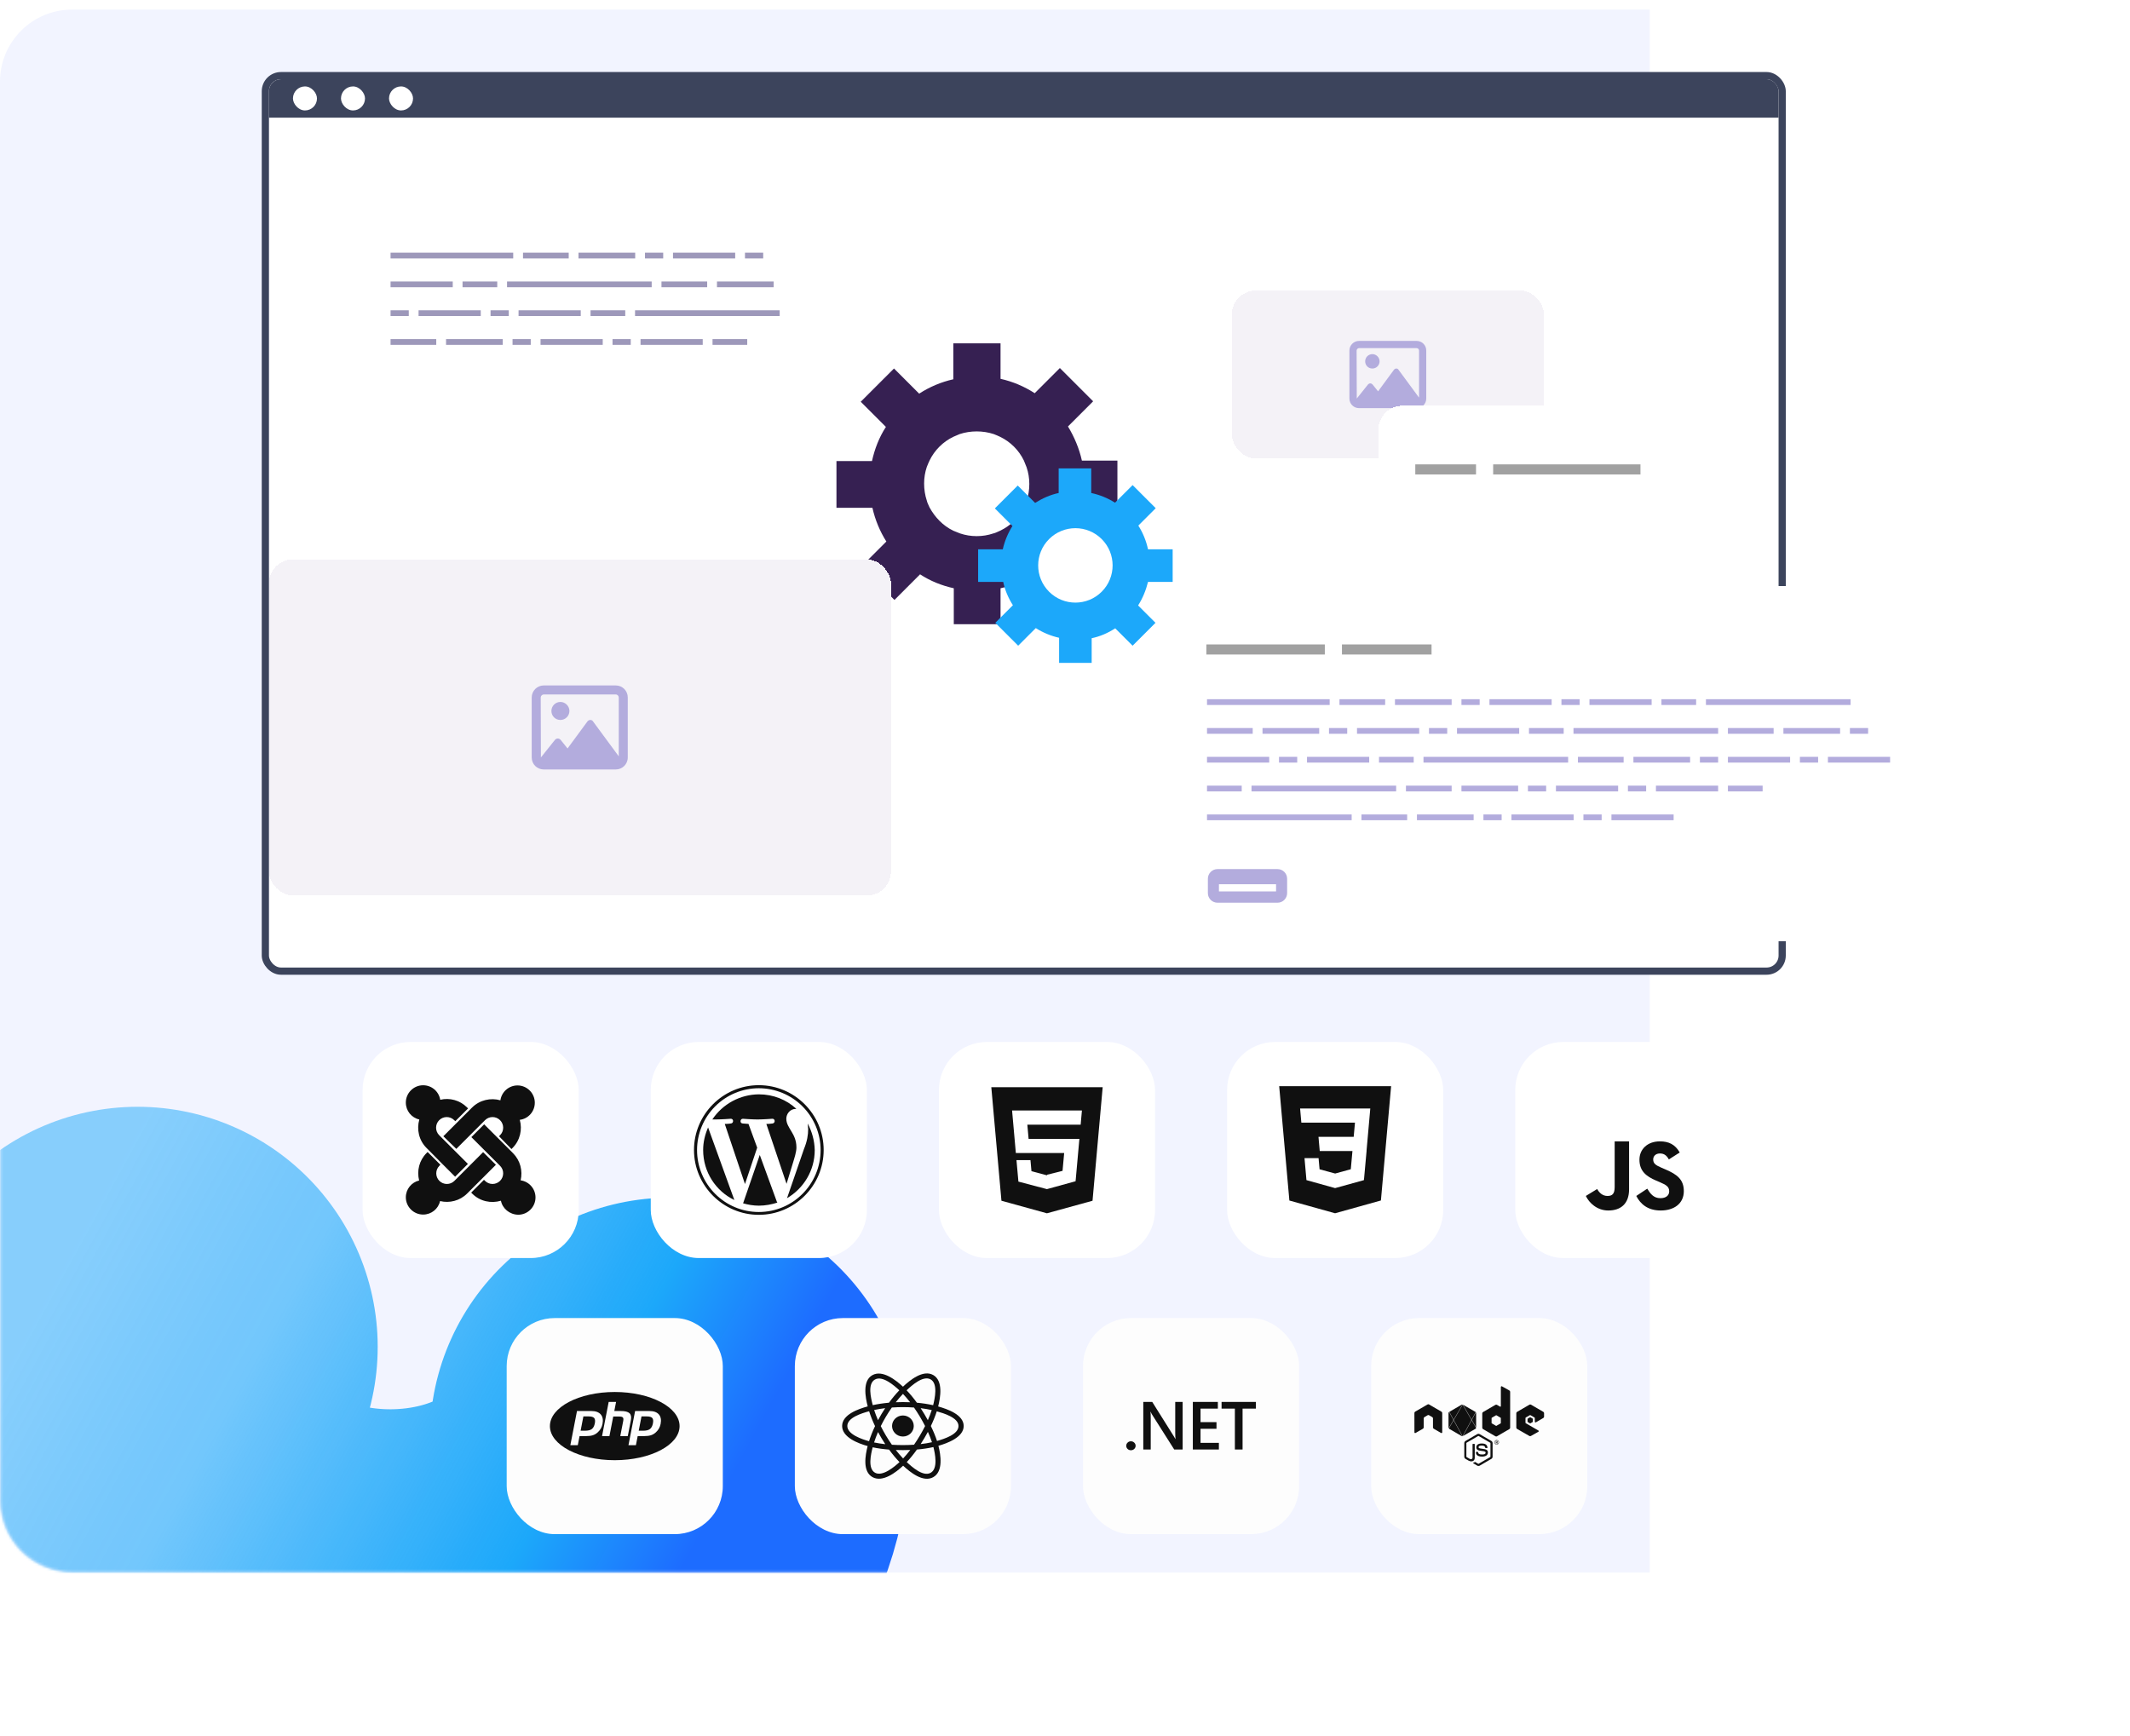 <svg width="887" height="723" viewBox="0 0 887 723" fill="none" xmlns="http://www.w3.org/2000/svg">
<path d="M0 34C0 17.431 13.431 4 30 4H687V655H30C13.431 655 0 641.569 0 625V34Z" fill="#F2F4FF"/>
<mask id="mask0_834_1077" style="mask-type:alpha" maskUnits="userSpaceOnUse" x="0" y="4" width="687" height="651">
<path d="M30 4.5H686.5V654.5H30C13.708 654.5 0.5 641.292 0.5 625V34C0.5 17.708 13.708 4.5 30 4.5Z" fill="#F6F6F9" stroke="url(#paint0_linear_834_1077)"/>
</mask>
<g mask="url(#mask0_834_1077)">
<g filter="url(#filter0_f_834_1077)">
<path d="M279 598.848C279 613.981 273.851 628.859 264.05 642.05C254.248 655.242 240.123 666.301 223.036 674.165C205.948 682.028 186.473 686.431 166.485 686.948C146.497 687.466 126.67 684.081 108.911 677.12C91.153 670.159 76.062 659.856 65.092 647.203C54.121 634.55 47.64 619.973 46.273 604.875C44.905 589.777 48.697 574.667 57.284 561" stroke="url(#paint1_linear_834_1077)" stroke-width="200" stroke-linecap="round" stroke-linejoin="round"/>
</g>
</g>
<g clip-path="url(#clip0_834_1077)">
<rect x="112" y="33" width="628.657" height="370" rx="5" fill="white"/>
<rect width="628.657" height="16" transform="translate(112 33)" fill="#3C445C"/>
<rect x="122" y="36" width="10" height="10" rx="5" fill="white"/>
<rect x="142" y="36" width="10" height="10" rx="5" fill="white"/>
<rect x="162" y="36" width="10" height="10" rx="5" fill="white"/>
<path d="M465.328 211.328V191.859H450.539C449.416 186.805 447.357 181.938 444.736 177.632L455.219 167.149L441.367 153.296L430.883 163.779C426.578 160.971 421.711 158.912 416.656 157.789V143H397V157.976C391.946 159.099 387.079 161.158 382.773 163.966L372.29 153.483L358.437 167.336L368.92 177.819C366.112 182.125 364.24 186.992 363.117 192.046H348.328V211.515H363.304C364.427 216.57 366.487 221.437 369.107 225.555L358.624 236.038L372.477 249.891L383.147 239.221C387.453 242.029 392.133 243.901 397.187 245.024V260H416.656V245.024C421.711 243.901 426.578 241.842 430.696 239.221L441.367 249.891L455.219 236.038L444.736 225.555C447.544 221.25 449.416 216.57 450.539 211.328H465.328ZM427.514 208.52C427.139 209.456 426.765 210.392 426.391 211.328C424.331 215.634 420.775 219.003 416.469 221.062C415.533 221.437 414.597 221.998 413.661 222.186C411.415 222.934 409.168 223.309 406.735 223.309C404.301 223.309 402.055 222.934 399.808 222.186C398.872 221.811 397.936 221.437 397 221.062C392.695 219.003 389.325 215.446 387.079 211.328C386.704 210.392 386.143 209.456 385.955 208.52C385.207 206.274 384.832 203.84 384.832 201.406C384.832 198.973 385.207 196.726 385.955 194.48C386.33 193.544 386.704 192.608 387.079 191.859C389.138 187.554 392.695 183.997 397 181.938C397.936 181.563 398.685 181.189 399.621 180.814C401.867 180.066 404.301 179.691 406.735 179.691C409.168 179.691 411.602 180.066 413.848 180.814C414.784 181.189 415.72 181.563 416.469 181.938C420.775 183.997 424.331 187.554 426.391 191.859C426.765 192.795 427.139 193.731 427.514 194.667C428.263 196.914 428.637 199.16 428.637 201.594C428.637 204.027 428.263 206.461 427.514 208.52Z" fill="#362052"/>
<path d="M471.655 268.949L481.185 259.418L473.946 252.178C475.87 249.154 477.245 245.764 478.07 242.373L488.333 242.373L488.333 228.81L478.07 228.81C477.337 225.328 475.962 221.937 474.037 218.913L481.277 211.673L471.655 202.051L464.324 209.382C461.299 207.458 457.909 206.083 454.426 205.35L454.426 195.086L440.863 195.086L440.863 205.35C437.381 206.083 434.082 207.549 431.058 209.474L423.818 202.234L414.288 211.765L421.619 219.096C419.694 222.12 418.32 225.511 417.587 228.81L407.323 228.81V242.373L417.77 242.373C418.503 245.855 419.878 249.063 421.802 252.087L414.471 259.418L424.001 268.949L431.333 261.617C434.357 263.542 437.748 264.917 441.047 265.65V276.097L454.61 276.097L454.61 265.833C458.092 265.1 461.299 263.725 464.415 261.709L471.655 268.949ZM454.518 249.063C453.876 249.338 453.235 249.612 452.593 249.887C449.478 250.987 446.087 250.895 442.971 249.796C442.33 249.521 441.597 249.338 441.047 248.971C439.58 248.238 438.297 247.321 437.106 246.13C435.915 244.939 434.998 243.656 434.265 242.19C433.99 241.548 433.715 240.907 433.44 240.265C432.341 237.149 432.432 233.759 433.349 230.643C433.624 230.001 433.807 229.268 434.174 228.718C434.907 227.252 435.915 225.877 437.106 224.686C438.297 223.495 439.58 222.578 441.047 221.845C441.688 221.57 442.33 221.295 442.88 221.112C445.995 220.012 449.478 220.012 452.593 221.112C453.235 221.387 453.785 221.57 454.426 221.845C455.893 222.578 457.267 223.586 458.458 224.778C459.65 225.969 460.658 227.344 461.391 228.81C461.666 229.451 461.941 230.093 462.124 230.643C463.224 233.759 463.224 237.241 462.124 240.357C461.849 240.998 461.574 241.64 461.299 242.281C460.566 243.747 459.65 245.03 458.458 246.222C457.267 247.413 455.893 248.421 454.518 249.063Z" fill="#1CA8FA"/>
<circle cx="447.828" cy="235.5" r="15.5" transform="rotate(45 447.828 235.5)" fill="white"/>
</g>
<rect x="110.5" y="31.5" width="631.657" height="373" rx="6.5" stroke="#3C445C" stroke-width="3"/>
<g filter="url(#filter1_d_834_1077)">
<g filter="url(#filter2_d_834_1077)">
<rect x="92" y="205" width="259" height="140" rx="10" fill="#F4F2F7" shape-rendering="crispEdges"/>
<path d="M213.375 264.375C215.406 264.375 217.125 266.094 217.125 268.125C217.125 270.234 215.406 271.875 213.375 271.875C211.266 271.875 209.625 270.234 209.625 268.125C209.625 266.094 211.266 264.375 213.375 264.375ZM236.422 257.5C239.234 257.5 241.422 259.766 241.422 262.5V287.5C241.422 290.312 239.156 292.5 236.422 292.5H206.422C203.688 292.5 201.422 290.312 201.422 287.5V262.5C201.422 259.766 203.688 257.5 206.422 257.5H236.422ZM237.672 287.031V262.5C237.672 261.875 237.125 261.25 236.422 261.25H206.422C205.797 261.25 205.172 261.875 205.172 262.5L205.25 287.5L211.109 280.156C211.422 279.844 211.812 279.609 212.281 279.609C212.75 279.609 213.141 279.844 213.453 280.156L216.344 283.75L224.625 272.5C224.938 272.109 225.328 271.875 225.875 271.875C226.344 271.875 226.734 272.109 226.969 272.5L237.672 287.031Z" fill="#B3ACDD"/>
</g>
</g>
<g filter="url(#filter3_d_834_1077)">
<g filter="url(#filter4_d_834_1077)">
<rect x="493" y="93" width="130" height="70" rx="10" fill="#F4F2F7" shape-rendering="crispEdges"/>
<path d="M551.5 119.5C553.125 119.5 554.5 120.875 554.5 122.5C554.5 124.188 553.125 125.5 551.5 125.5C549.812 125.5 548.5 124.188 548.5 122.5C548.5 120.875 549.812 119.5 551.5 119.5ZM569.938 114C572.188 114 573.938 115.812 573.938 118V138C573.938 140.25 572.125 142 569.938 142H545.938C543.75 142 541.938 140.25 541.938 138V118C541.938 115.812 543.75 114 545.938 114H569.938ZM570.938 137.625V118C570.938 117.5 570.5 117 569.938 117H545.938C545.438 117 544.938 117.5 544.938 118L545 138L549.688 132.125C549.938 131.875 550.25 131.688 550.625 131.688C551 131.688 551.312 131.875 551.562 132.125L553.875 135L560.5 126C560.75 125.688 561.062 125.5 561.5 125.5C561.875 125.5 562.188 125.688 562.375 126L570.938 137.625Z" fill="#B3ACDD"/>
</g>
</g>
<g filter="url(#filter5_d_834_1077)">
<rect x="564" y="155" width="165" height="50" rx="10" fill="white" shape-rendering="crispEdges"/>
<path d="M579.37 179.42H588.638V183.62H579.37V179.42ZM587.382 179.42H596.65V183.62H587.382V179.42ZM595.393 179.42H604.661V183.62H595.393V179.42ZM611.8 179.42H617.064V183.62H611.8V179.42ZM615.806 179.42H621.07V183.62H615.806V179.42ZM619.811 179.42H629.079V183.62H619.811V179.42ZM627.823 179.42H637.091V183.62H627.823V179.42ZM635.835 179.42H645.103V183.62H635.835V179.42ZM643.847 179.42H653.115V183.62H643.847V179.42ZM651.858 179.42H657.122V183.62H651.858V179.42ZM655.864 179.42H665.132V183.62H655.864V179.42ZM663.876 179.42H673.144V183.62H663.876V179.42Z" fill="#A1A1A1"/>
</g>
<g filter="url(#filter6_d_834_1077)">
<rect x="261" y="420" width="90" height="90" rx="20" fill="white"/>
<g clip-path="url(#clip1_834_1077)">
<path d="M282.814 465C282.814 474.197 288.096 482.12 295.808 485.837L284.869 455.609C283.598 458.544 282.814 461.676 282.814 465ZM321.652 463.826C321.652 460.99 320.575 458.932 319.694 457.467C318.52 455.51 317.445 453.945 317.445 451.989C317.445 449.838 319.108 447.88 321.36 447.88H321.653C317.542 444.065 312.065 441.814 306 441.814C302.163 441.848 298.392 442.819 295.016 444.644C291.64 446.468 288.762 449.09 286.631 452.281H288.099C290.546 452.281 294.262 451.988 294.262 451.988C295.534 451.89 295.632 453.748 294.457 453.945C294.457 453.945 293.185 454.141 291.817 454.141L300.23 479.183L305.317 464.02L301.697 454.139L299.25 453.947C297.978 453.849 298.173 451.989 299.348 451.989C299.348 451.989 303.162 452.283 305.413 452.283C307.86 452.283 311.576 451.989 311.576 451.989C312.848 451.891 312.946 453.749 311.771 453.947C311.771 453.947 310.499 454.143 309.13 454.143L317.542 479.091L319.905 471.362C320.884 468.134 321.665 465.884 321.665 463.829L321.652 463.826ZM306.392 467.054L299.446 487.208C301.499 487.795 303.749 488.186 306 488.186C308.739 488.186 311.282 487.68 313.729 486.914C313.631 486.816 313.631 486.718 313.533 486.62L306.392 467.054ZM326.348 453.947L326.544 456.309C326.544 458.672 326.152 461.299 324.784 464.625L317.74 485.071C324.588 481.06 329.282 473.625 329.282 465.017C329.185 461.006 328.108 457.288 326.346 453.964L326.348 453.947ZM306 438C291.13 438 279 450.13 279 465C279 479.87 291.13 492 306 492C320.87 492 333 479.87 333 465C333 450.13 320.87 438 306 438ZM306 490.826C291.815 490.826 280.272 479.283 280.272 465C280.283 458.18 282.997 451.642 287.82 446.82C292.642 441.997 299.18 439.283 306 439.272C312.82 439.283 319.358 441.997 324.18 446.82C329.003 451.642 331.717 458.18 331.728 465C331.728 479.283 320.185 490.826 306 490.826Z" fill="#101010"/>
</g>
</g>
<g filter="url(#filter7_d_834_1077)">
<rect x="141" y="420" width="90" height="90" rx="20" fill="white"/>
<g clip-path="url(#clip2_834_1077)">
<path d="M168.648 465.18L167.64 464.173C164.4 460.933 163.463 456.397 164.616 452.293C161.376 451.572 159 448.692 159 445.236C159 441.276 162.24 438.036 166.2 438.036C169.8 438.036 172.753 440.628 173.327 444.083C177.215 443.147 181.463 444.227 184.487 447.252L184.919 447.684L179.591 453.012L179.159 452.58C177.431 450.852 174.623 450.852 172.895 452.58C171.167 454.308 171.167 457.116 172.895 458.844L184.848 470.797L179.52 476.125L173.904 470.509L168.648 465.18Z" fill="#101010"/>
<path d="M174.623 459.276L186.576 447.323C189.743 444.156 194.352 443.147 198.383 444.3C198.887 440.773 201.91 438.107 205.511 438.107C209.471 438.107 212.711 441.347 212.711 445.307C212.711 448.979 209.974 452.003 206.447 452.435C207.598 456.468 206.59 461.003 203.423 464.171L202.991 464.603L197.807 459.275L198.239 458.843C199.967 457.115 199.967 454.307 198.239 452.579C196.511 450.851 193.703 450.851 191.975 452.579L180.023 464.532L174.623 459.276Z" fill="#101010"/>
<path d="M198.601 486.132C194.497 487.355 189.889 486.419 186.649 483.179L186.217 482.747L191.545 477.418L191.977 477.85C193.705 479.578 196.513 479.578 198.241 477.85C199.969 476.122 199.969 473.314 198.241 471.586L186.288 459.636L191.616 454.308L203.639 466.331C206.663 469.355 207.743 473.675 206.808 477.635C210.335 478.139 213.001 481.162 213.001 484.763C213.001 488.723 209.761 491.963 205.801 491.963C202.201 491.891 199.249 489.371 198.601 486.131L198.601 486.132Z" fill="#101010"/>
<path d="M196.513 471.156L184.56 483.107C181.463 486.203 177.143 487.211 173.256 486.275C172.536 489.515 169.656 491.891 166.2 491.891C162.24 491.892 159 488.652 159 484.693C159 481.31 161.376 478.429 164.543 477.709C163.535 473.676 164.543 469.356 167.64 466.261L168.072 465.829L173.4 471.158L172.968 471.59C171.24 473.318 171.24 476.126 172.968 477.854C174.696 479.582 177.504 479.582 179.232 477.854L191.184 465.902L196.513 471.156Z" fill="#101010"/>
</g>
</g>
<g filter="url(#filter8_d_834_1077)">
<rect x="381" y="420" width="90" height="90" rx="20" fill="white"/>
<path d="M402.811 438.844L407.031 486.133L425.972 491.365L444.965 486.139L449.19 438.844H402.811ZM440.411 450.04L440.146 453.066L440.03 454.453H417.812L418.342 460.359H439.501L439.36 461.824L437.996 477.061L437.895 478.019L426 481.288L425.986 481.297L414.099 478.165L413.292 469.219H419.12L419.533 473.825L425.982 475.547H426V475.317L432.478 473.682L433.155 466.266H413.032L411.605 450.185L411.466 448.547H440.55L440.411 450.04Z" fill="#101010"/>
</g>
<g filter="url(#filter9_d_834_1077)">
<rect x="501" y="420" width="90" height="90" rx="20" fill="white"/>
<path d="M522.695 438.422L526.937 486.044L545.971 491.352L565.059 486.025L569.304 438.422H522.695ZM560.492 449.332L559.08 465.197L559.084 465.283L559.078 465.48V465.478L558.075 476.571L557.964 477.556L546 480.865L545.99 480.874L534.047 477.546L533.238 468.375H539.095L539.51 473.038L546.001 474.798L546 474.801L552.515 473.016L553.203 465.422H539.584L539.467 464.138L539.201 461.131L539.061 459.516H553.721L554.254 453.609H531.926L531.809 452.326L531.543 449.318L531.403 447.703H560.631L560.492 449.332Z" fill="#101010"/>
</g>
<g filter="url(#filter10_d_834_1077)">
<rect x="621" y="420" width="90" height="90" rx="20" fill="white"/>
<path d="M633.6 497.4V432.6H698.4V497.4H633.6Z" fill="white"/>
<path d="M675.967 481.105C677.213 483.128 678.567 485.066 681.434 485.066C683.842 485.066 685.106 483.869 685.106 482.213C685.106 480.232 683.799 479.528 681.15 478.374L679.697 477.755C675.505 475.976 672.717 473.748 672.717 469.041C672.717 464.703 676.038 461.402 681.227 461.402C684.922 461.402 687.577 462.682 689.493 466.033L684.967 468.926C683.972 467.147 682.896 466.447 681.227 466.447C679.524 466.447 678.446 467.522 678.446 468.926C678.446 470.661 679.526 471.363 682.019 472.438L683.472 473.057C688.413 475.161 691.199 477.31 691.199 482.141C691.199 487.347 687.088 490.2 681.569 490.2C676.171 490.2 673.105 487.491 671.399 484.138L675.967 481.105ZM655.113 481.252C656.023 482.883 657.408 484.138 659.398 484.138C661.303 484.138 662.399 483.385 662.399 480.46V461.4H668.398V481.382C668.398 487.442 664.883 490.2 659.749 490.2C655.111 490.2 651.763 487.057 650.398 484.138L655.113 481.252Z" fill="#101010"/>
</g>
<g filter="url(#filter11_d_834_1077)">
<rect x="477" y="230" width="316" height="148" rx="10" fill="white" shape-rendering="crispEdges"/>
<path d="M492.37 254.42H501.638V258.62H492.37V254.42ZM500.382 254.42H509.65V258.62H500.382V254.42ZM508.393 254.42H517.661V258.62H508.393V254.42ZM516.405 254.42H521.669V258.62H516.405V254.42ZM520.411 254.42H525.675V258.62H520.411V254.42ZM524.417 254.42H533.685V258.62H524.417V254.42ZM532.429 254.42H541.697V258.62H532.429V254.42ZM548.835 254.42H558.103V258.62H548.835V254.42ZM556.847 254.42H566.115V258.62H556.847V254.42ZM564.858 254.42H570.122V258.62H564.858V254.42ZM568.864 254.42H578.132V258.62H568.864V254.42ZM576.876 254.42H586.144V258.62H576.876V254.42Z" fill="#A1A1A1"/>
<path d="M492.64 277.24H497.936V279.64H492.64V277.24ZM497.218 277.24H502.514V279.64H497.218V277.24ZM501.796 277.24H507.092V279.64H501.796V277.24ZM506.374 277.24H509.382V279.64H506.374V277.24ZM508.663 277.24H513.959V279.64H508.663V277.24ZM513.242 277.24H518.538V279.64H513.242V277.24ZM517.82 277.24H523.116V279.64H517.82V277.24ZM522.398 277.24H527.694V279.64H522.398V277.24ZM526.976 277.24H532.272V279.64H526.976V277.24ZM531.554 277.24H536.85V279.64H531.554V277.24ZM536.132 277.24H539.14V279.64H536.132V277.24ZM538.421 277.24H541.429V279.64H538.421V277.24ZM540.71 277.24H543.718V279.64H540.71V277.24ZM547.796 277.24H553.092V279.64H547.796V277.24ZM552.374 277.24H557.67V279.64H552.374V277.24ZM556.952 277.24H562.249V279.64H556.952V277.24ZM561.531 277.24H566.827V279.64H561.531V277.24ZM570.906 277.24H573.914V279.64H570.906V277.24ZM573.195 277.24H578.491V279.64H573.195V277.24ZM577.773 277.24H583.069V279.64H577.773V277.24ZM582.351 277.24H587.647V279.64H582.351V277.24ZM586.929 277.24H589.937V279.64H586.929V277.24ZM589.218 277.24H594.514V279.64H589.218V277.24ZM598.593 277.24H601.601V279.64H598.593V277.24ZM600.882 277.24H606.178V279.64H600.882V277.24ZM610.257 277.24H615.553V279.64H610.257V277.24ZM614.835 277.24H620.131V279.64H614.835V277.24ZM619.413 277.24H624.709V279.64H619.413V277.24ZM623.992 277.24H627V279.64H623.992V277.24ZM626.281 277.24H631.577V279.64H626.281V277.24ZM630.859 277.24H636.155V279.64H630.859V277.24ZM640.234 277.24H645.53V279.64H640.234V277.24ZM644.812 277.24H647.82V279.64H644.812V277.24ZM651.898 277.24H657.194V279.64H651.898V277.24ZM656.476 277.24H661.772V279.64H656.476V277.24ZM661.054 277.24H666.35V279.64H661.054V277.24ZM665.632 277.24H668.64V279.64H665.632V277.24ZM667.921 277.24H673.217V279.64H667.921V277.24ZM672.499 277.24H677.795V279.64H672.499V277.24ZM681.874 277.24H687.17V279.64H681.874V277.24ZM686.452 277.24H691.749V279.64H686.452V277.24ZM691.031 277.24H696.327V279.64H691.031V277.24ZM700.406 277.24H705.702V279.64H700.406V277.24ZM704.984 277.24H710.28V279.64H704.984V277.24ZM709.562 277.24H714.858V279.64H709.562V277.24ZM714.14 277.24H719.436V279.64H714.14V277.24ZM718.718 277.24H724.014V279.64H718.718V277.24ZM723.296 277.24H726.304V279.64H723.296V277.24ZM725.585 277.24H730.881V279.64H725.585V277.24ZM730.163 277.24H735.459V279.64H730.163V277.24ZM734.742 277.24H740.038V279.64H734.742V277.24ZM739.32 277.24H744.616V279.64H739.32V277.24ZM743.898 277.24H749.194V279.64H743.898V277.24ZM748.476 277.24H753.772V279.64H748.476V277.24ZM753.054 277.24H756.062V279.64H753.054V277.24ZM755.343 277.24H758.351V279.64H755.343V277.24ZM757.632 277.24H760.64V279.64H757.632V277.24ZM492.64 289.24H497.936V291.64H492.64V289.24ZM497.218 289.24H502.514V291.64H497.218V289.24ZM501.796 289.24H507.092V291.64H501.796V289.24ZM506.374 289.24H511.67V291.64H506.374V289.24ZM515.749 289.24H518.757V291.64H515.749V289.24ZM518.038 289.24H523.334V291.64H518.038V289.24ZM522.617 289.24H527.913V291.64H522.617V289.24ZM527.195 289.24H532.491V291.64H527.195V289.24ZM531.773 289.24H534.781V291.64H531.773V289.24ZM534.062 289.24H539.358V291.64H534.062V289.24ZM543.437 289.24H546.445V291.64H543.437V289.24ZM545.726 289.24H551.022V291.64H545.726V289.24ZM555.101 289.24H560.397V291.64H555.101V289.24ZM559.679 289.24H564.975V291.64H559.679V289.24ZM564.257 289.24H569.553V291.64H564.257V289.24ZM568.835 289.24H571.843V291.64H568.835V289.24ZM571.124 289.24H576.42V291.64H571.124V289.24ZM575.702 289.24H580.999V291.64H575.702V289.24ZM585.077 289.24H590.374V291.64H585.077V289.24ZM589.656 289.24H592.664V291.64H589.656V289.24ZM596.742 289.24H602.038V291.64H596.742V289.24ZM601.32 289.24H606.616V291.64H601.32V289.24ZM605.898 289.24H611.194V291.64H605.898V289.24ZM610.476 289.24H613.484V291.64H610.476V289.24ZM612.765 289.24H618.061V291.64H612.765V289.24ZM617.343 289.24H622.639V291.64H617.343V289.24ZM626.718 289.24H632.014V291.64H626.718V289.24ZM631.296 289.24H636.592V291.64H631.296V289.24ZM635.874 289.24H641.17V291.64H635.874V289.24ZM645.249 289.24H650.545V291.64H645.249V289.24ZM649.827 289.24H655.124V291.64H649.827V289.24ZM654.406 289.24H659.702V291.64H654.406V289.24ZM658.984 289.24H664.28V291.64H658.984V289.24ZM663.562 289.24H668.858V291.64H663.562V289.24ZM668.14 289.24H671.148V291.64H668.14V289.24ZM670.429 289.24H675.725V291.64H670.429V289.24ZM675.007 289.24H680.303V291.64H675.007V289.24ZM679.585 289.24H684.881V291.64H679.585V289.24ZM684.163 289.24H689.459V291.64H684.163V289.24ZM688.742 289.24H694.038V291.64H688.742V289.24ZM693.32 289.24H698.616V291.64H693.32V289.24ZM697.898 289.24H700.906V291.64H697.898V289.24ZM700.187 289.24H703.195V291.64H700.187V289.24ZM702.476 289.24H705.484V291.64H702.476V289.24ZM709.562 289.24H714.858V291.64H709.562V289.24ZM714.14 289.24H719.436V291.64H714.14V289.24ZM718.718 289.24H724.014V291.64H718.718V289.24ZM723.296 289.24H728.592V291.64H723.296V289.24ZM732.671 289.24H735.679V291.64H732.671V289.24ZM734.96 289.24H740.256V291.64H734.96V289.24ZM739.538 289.24H744.834V291.64H739.538V289.24ZM744.117 289.24H749.413V291.64H744.117V289.24ZM748.695 289.24H751.703V291.64H748.695V289.24ZM750.984 289.24H756.28V291.64H750.984V289.24ZM760.359 289.24H763.367V291.64H760.359V289.24ZM762.648 289.24H767.944V291.64H762.648V289.24ZM492.64 301.24H497.936V303.64H492.64V301.24ZM497.218 301.24H502.514V303.64H497.218V301.24ZM501.796 301.24H507.092V303.64H501.796V301.24ZM506.374 301.24H509.382V303.64H506.374V301.24ZM508.663 301.24H513.959V303.64H508.663V301.24ZM513.242 301.24H518.538V303.64H513.242V301.24ZM522.617 301.24H527.913V303.64H522.617V301.24ZM527.195 301.24H530.203V303.64H527.195V301.24ZM534.281 301.24H539.577V303.64H534.281V301.24ZM538.859 301.24H544.155V303.64H538.859V301.24ZM543.437 301.24H548.733V303.64H543.437V301.24ZM548.015 301.24H551.023V303.64H548.015V301.24ZM550.304 301.24H555.6V303.64H550.304V301.24ZM554.882 301.24H560.178V303.64H554.882V301.24ZM564.257 301.24H569.553V303.64H564.257V301.24ZM568.835 301.24H574.131V303.64H568.835V301.24ZM573.413 301.24H578.709V303.64H573.413V301.24ZM582.788 301.24H588.084V303.64H582.788V301.24ZM587.367 301.24H592.663V303.64H587.367V301.24ZM591.945 301.24H597.241V303.64H591.945V301.24ZM596.523 301.24H601.819V303.64H596.523V301.24ZM601.101 301.24H606.397V303.64H601.101V301.24ZM605.679 301.24H608.687V303.64H605.679V301.24ZM607.968 301.24H613.264V303.64H607.968V301.24ZM612.546 301.24H617.842V303.64H612.546V301.24ZM617.124 301.24H622.42V303.64H617.124V301.24ZM621.702 301.24H626.999V303.64H621.702V301.24ZM626.281 301.24H631.577V303.64H626.281V301.24ZM630.859 301.24H636.155V303.64H630.859V301.24ZM635.437 301.24H638.445V303.64H635.437V301.24ZM637.726 301.24H640.734V303.64H637.726V301.24ZM640.015 301.24H643.023V303.64H640.015V301.24ZM647.101 301.24H652.397V303.64H647.101V301.24ZM651.679 301.24H656.975V303.64H651.679V301.24ZM656.257 301.24H661.553V303.64H656.257V301.24ZM660.835 301.24H666.131V303.64H660.835V301.24ZM670.21 301.24H673.218V303.64H670.21V301.24ZM672.499 301.24H677.795V303.64H672.499V301.24ZM677.077 301.24H682.374V303.64H677.077V301.24ZM681.656 301.24H686.952V303.64H681.656V301.24ZM686.234 301.24H689.242V303.64H686.234V301.24ZM688.523 301.24H693.819V303.64H688.523V301.24ZM697.898 301.24H700.906V303.64H697.898V301.24ZM700.187 301.24H705.483V303.64H700.187V301.24ZM709.562 301.24H714.858V303.64H709.562V301.24ZM714.14 301.24H719.436V303.64H714.14V301.24ZM718.718 301.24H724.014V303.64H718.718V301.24ZM723.296 301.24H726.304V303.64H723.296V301.24ZM725.585 301.24H730.881V303.64H725.585V301.24ZM730.163 301.24H735.459V303.64H730.163V301.24ZM739.538 301.24H744.834V303.64H739.538V301.24ZM744.117 301.24H747.125V303.64H744.117V301.24ZM751.202 301.24H756.499V303.64H751.202V301.24ZM755.781 301.24H761.077V303.64H755.781V301.24ZM760.359 301.24H765.655V303.64H760.359V301.24ZM764.937 301.24H767.945V303.64H764.937V301.24ZM767.226 301.24H772.522V303.64H767.226V301.24ZM771.804 301.24H777.1V303.64H771.804V301.24ZM492.64 313.24H497.936V315.64H492.64V313.24ZM497.218 313.24H502.514V315.64H497.218V313.24ZM501.796 313.24H507.092V315.64H501.796V313.24ZM511.171 313.24H516.467V315.64H511.171V313.24ZM515.749 313.24H521.045V315.64H515.749V313.24ZM520.327 313.24H525.624V315.64H520.327V313.24ZM524.906 313.24H530.202V315.64H524.906V313.24ZM529.484 313.24H534.78V315.64H529.484V313.24ZM534.062 313.24H537.07V315.64H534.062V313.24ZM536.351 313.24H541.647V315.64H536.351V313.24ZM540.929 313.24H546.225V315.64H540.929V313.24ZM545.507 313.24H550.803V315.64H545.507V313.24ZM550.085 313.24H555.381V315.64H550.085V313.24ZM554.663 313.24H559.959V315.64H554.663V313.24ZM559.242 313.24H564.538V315.64H559.242V313.24ZM563.82 313.24H566.828V315.64H563.82V313.24ZM566.109 313.24H569.117V315.64H566.109V313.24ZM568.398 313.24H571.406V315.64H568.398V313.24ZM575.484 313.24H580.78V315.64H575.484V313.24ZM580.062 313.24H585.358V315.64H580.062V313.24ZM584.64 313.24H589.936V315.64H584.64V313.24ZM589.218 313.24H594.514V315.64H589.218V313.24ZM598.593 313.24H601.601V315.64H598.593V313.24ZM600.882 313.24H606.178V315.64H600.882V313.24ZM605.46 313.24H610.756V315.64H605.46V313.24ZM610.038 313.24H615.334V315.64H610.038V313.24ZM614.617 313.24H617.625V315.64H614.617V313.24ZM616.906 313.24H622.202V315.64H616.906V313.24ZM626.281 313.24H629.289V315.64H626.281V313.24ZM628.57 313.24H633.866V315.64H628.57V313.24ZM637.945 313.24H643.241V315.64H637.945V313.24ZM642.523 313.24H647.819V315.64H642.523V313.24ZM647.101 313.24H652.397V315.64H647.101V313.24ZM651.679 313.24H654.687V315.64H651.679V313.24ZM653.968 313.24H659.264V315.64H653.968V313.24ZM658.546 313.24H663.842V315.64H658.546V313.24ZM667.921 313.24H673.217V315.64H667.921V313.24ZM672.499 313.24H675.507V315.64H672.499V313.24ZM679.585 313.24H684.881V315.64H679.585V313.24ZM684.163 313.24H689.459V315.64H684.163V313.24ZM688.742 313.24H694.038V315.64H688.742V313.24ZM693.32 313.24H696.328V315.64H693.32V313.24ZM695.609 313.24H700.905V315.64H695.609V313.24ZM700.187 313.24H705.483V315.64H700.187V313.24ZM709.562 313.24H714.858V315.64H709.562V313.24ZM714.14 313.24H719.436V315.64H714.14V313.24ZM718.718 313.24H724.014V315.64H718.718V313.24ZM492.64 325.24H497.936V327.64H492.64V325.24ZM497.218 325.24H502.514V327.64H497.218V325.24ZM501.796 325.24H507.092V327.64H501.796V325.24ZM506.374 325.24H511.67V327.64H506.374V325.24ZM510.952 325.24H516.249V327.64H510.952V325.24ZM515.531 325.24H518.539V327.64H515.531V325.24ZM517.82 325.24H523.116V327.64H517.82V325.24ZM522.398 325.24H527.694V327.64H522.398V325.24ZM526.976 325.24H532.272V327.64H526.976V325.24ZM531.554 325.24H536.85V327.64H531.554V325.24ZM536.132 325.24H541.428V327.64H536.132V325.24ZM540.71 325.24H546.006V327.64H540.71V325.24ZM545.288 325.24H548.296V327.64H545.288V325.24ZM547.577 325.24H550.586V327.64H547.577V325.24ZM549.867 325.24H552.875V327.64H549.867V325.24ZM556.952 325.24H562.249V327.64H556.952V325.24ZM561.531 325.24H566.827V327.64H561.531V325.24ZM566.109 325.24H571.405V327.64H566.109V325.24ZM570.687 325.24H575.983V327.64H570.687V325.24ZM580.062 325.24H583.07V327.64H580.062V325.24ZM582.351 325.24H587.647V327.64H582.351V325.24ZM586.929 325.24H592.225V327.64H586.929V325.24ZM591.507 325.24H596.803V327.64H591.507V325.24ZM596.085 325.24H599.093V327.64H596.085V325.24ZM598.374 325.24H603.67V327.64H598.374V325.24ZM607.749 325.24H610.757V327.64H607.749V325.24ZM610.038 325.24H615.334V327.64H610.038V325.24ZM619.413 325.24H624.709V327.64H619.413V325.24ZM623.992 325.24H629.288V327.64H623.992V325.24ZM628.57 325.24H633.866V327.64H628.57V325.24ZM633.148 325.24H636.156V327.64H633.148V325.24ZM635.437 325.24H640.733V327.64H635.437V325.24ZM640.015 325.24H645.311V327.64H640.015V325.24ZM649.39 325.24H654.686V327.64H649.39V325.24ZM653.968 325.24H656.976V327.64H653.968V325.24ZM661.054 325.24H666.35V327.64H661.054V325.24ZM665.632 325.24H670.928V327.64H665.632V325.24ZM670.21 325.24H675.506V327.64H670.21V325.24ZM674.788 325.24H677.796V327.64H674.788V325.24ZM677.077 325.24H682.374V327.64H677.077V325.24ZM681.656 325.24H686.952V327.64H681.656V325.24Z" fill="#B3ACDD"/>
<path d="M493 352C493 349.791 494.791 348 497 348H522C524.209 348 526 349.791 526 352V358C526 360.209 524.209 362 522 362H497C494.791 362 493 360.209 493 358V352Z" fill="#B3ACDD"/>
<path d="M497.605 354.3H501.365V357.3H497.605V354.3ZM500.466 354.3H507.086V357.3H500.466V354.3ZM506.189 354.3H509.949V357.3H506.189V354.3ZM509.05 354.3H515.67V357.3H509.05V354.3ZM514.773 354.3H521.393V357.3H514.773V354.3Z" fill="white"/>
</g>
<g filter="url(#filter12_d_834_1077)">
<rect x="137" y="70" width="196" height="80" rx="10" fill="white" shape-rendering="crispEdges"/>
<path d="M152.64 91.24H157.936V93.64H152.64V91.24ZM157.218 91.24H162.514V93.64H157.218V91.24ZM161.796 91.24H167.092V93.64H161.796V91.24ZM166.374 91.24H169.382V93.64H166.374V91.24ZM168.663 91.24H173.959V93.64H168.663V91.24ZM173.242 91.24H178.538V93.64H173.242V91.24ZM177.82 91.24H183.116V93.64H177.82V91.24ZM182.398 91.24H187.694V93.64H182.398V91.24ZM186.976 91.24H192.272V93.64H186.976V91.24ZM191.554 91.24H196.85V93.64H191.554V91.24ZM196.132 91.24H199.14V93.64H196.132V91.24ZM198.421 91.24H201.429V93.64H198.421V91.24ZM200.71 91.24H203.718V93.64H200.71V91.24ZM207.796 91.24H213.092V93.64H207.796V91.24ZM212.374 91.24H217.67V93.64H212.374V91.24ZM216.952 91.24H222.249V93.64H216.952V91.24ZM221.531 91.24H226.827V93.64H221.531V91.24ZM230.906 91.24H233.914V93.64H230.906V91.24ZM233.195 91.24H238.491V93.64H233.195V91.24ZM237.773 91.24H243.069V93.64H237.773V91.24ZM242.351 91.24H247.647V93.64H242.351V91.24ZM246.929 91.24H249.937V93.64H246.929V91.24ZM249.218 91.24H254.514V93.64H249.218V91.24ZM258.593 91.24H261.601V93.64H258.593V91.24ZM260.882 91.24H266.178V93.64H260.882V91.24ZM270.257 91.24H275.553V93.64H270.257V91.24ZM274.835 91.24H280.131V93.64H274.835V91.24ZM279.413 91.24H284.709V93.64H279.413V91.24ZM283.992 91.24H287V93.64H283.992V91.24ZM286.281 91.24H291.577V93.64H286.281V91.24ZM290.859 91.24H296.155V93.64H290.859V91.24ZM300.234 91.24H305.53V93.64H300.234V91.24ZM304.812 91.24H307.82V93.64H304.812V91.24ZM152.64 103.24H157.936V105.64H152.64V103.24ZM157.218 103.24H162.514V105.64H157.218V103.24ZM161.796 103.24H167.092V105.64H161.796V103.24ZM166.374 103.24H169.382V105.64H166.374V103.24ZM168.663 103.24H173.959V105.64H168.663V103.24ZM173.242 103.24H178.538V105.64H173.242V103.24ZM182.617 103.24H187.913V105.64H182.617V103.24ZM187.195 103.24H192.491V105.64H187.195V103.24ZM191.773 103.24H197.069V105.64H191.773V103.24ZM201.148 103.24H206.444V105.64H201.148V103.24ZM205.726 103.24H211.022V105.64H205.726V103.24ZM210.304 103.24H215.6V105.64H210.304V103.24ZM214.882 103.24H220.178V105.64H214.882V103.24ZM219.46 103.24H224.756V105.64H219.46V103.24ZM224.038 103.24H227.046V105.64H224.038V103.24ZM226.327 103.24H231.624V105.64H226.327V103.24ZM230.906 103.24H236.202V105.64H230.906V103.24ZM235.484 103.24H240.78V105.64H235.484V103.24ZM240.062 103.24H245.358V105.64H240.062V103.24ZM244.64 103.24H249.936V105.64H244.64V103.24ZM249.218 103.24H254.514V105.64H249.218V103.24ZM253.796 103.24H256.804V105.64H253.796V103.24ZM256.085 103.24H259.093V105.64H256.085V103.24ZM258.374 103.24H261.382V105.64H258.374V103.24ZM265.46 103.24H270.756V105.64H265.46V103.24ZM270.038 103.24H275.334V105.64H270.038V103.24ZM274.617 103.24H279.913V105.64H274.617V103.24ZM279.195 103.24H284.491V105.64H279.195V103.24ZM288.57 103.24H291.578V105.64H288.57V103.24ZM290.859 103.24H296.155V105.64H290.859V103.24ZM295.437 103.24H300.733V105.64H295.437V103.24ZM300.015 103.24H305.311V105.64H300.015V103.24ZM304.593 103.24H307.601V105.64H304.593V103.24ZM306.882 103.24H312.178V105.64H306.882V103.24ZM152.64 115.24H155.648V117.64H152.64V115.24ZM154.929 115.24H160.225V117.64H154.929V115.24ZM164.304 115.24H169.6V117.64H164.304V115.24ZM168.882 115.24H174.178V117.64H168.882V115.24ZM173.46 115.24H178.756V117.64H173.46V115.24ZM178.038 115.24H181.046V117.64H178.038V115.24ZM180.327 115.24H185.624V117.64H180.327V115.24ZM184.906 115.24H190.202V117.64H184.906V115.24ZM194.281 115.24H199.577V117.64H194.281V115.24ZM198.859 115.24H201.867V117.64H198.859V115.24ZM205.945 115.24H211.241V117.64H205.945V115.24ZM210.523 115.24H215.819V117.64H210.523V115.24ZM215.101 115.24H220.397V117.64H215.101V115.24ZM219.679 115.24H222.687V117.64H219.679V115.24ZM221.968 115.24H227.264V117.64H221.968V115.24ZM226.546 115.24H231.842V117.64H226.546V115.24ZM235.921 115.24H241.217V117.64H235.921V115.24ZM240.499 115.24H245.795V117.64H240.499V115.24ZM245.077 115.24H250.374V117.64H245.077V115.24ZM254.452 115.24H259.749V117.64H254.452V115.24ZM259.031 115.24H264.327V117.64H259.031V115.24ZM263.609 115.24H268.905V117.64H263.609V115.24ZM268.187 115.24H273.483V117.64H268.187V115.24ZM272.765 115.24H278.061V117.64H272.765V115.24ZM277.343 115.24H280.351V117.64H277.343V115.24ZM279.632 115.24H284.928V117.64H279.632V115.24ZM284.21 115.24H289.506V117.64H284.21V115.24ZM288.788 115.24H294.084V117.64H288.788V115.24ZM293.367 115.24H298.663V117.64H293.367V115.24ZM297.945 115.24H303.241V117.64H297.945V115.24ZM302.523 115.24H307.819V117.64H302.523V115.24ZM307.101 115.24H310.109V117.64H307.101V115.24ZM309.39 115.24H312.398V117.64H309.39V115.24ZM311.679 115.24H314.687V117.64H311.679V115.24ZM152.64 127.24H157.936V129.64H152.64V127.24ZM157.218 127.24H162.514V129.64H157.218V127.24ZM161.796 127.24H167.092V129.64H161.796V127.24ZM166.374 127.24H171.67V129.64H166.374V127.24ZM175.749 127.24H178.757V129.64H175.749V127.24ZM178.038 127.24H183.334V129.64H178.038V127.24ZM182.617 127.24H187.913V129.64H182.617V127.24ZM187.195 127.24H192.491V129.64H187.195V127.24ZM191.773 127.24H194.781V129.64H191.773V127.24ZM194.062 127.24H199.358V129.64H194.062V127.24ZM203.437 127.24H206.445V129.64H203.437V127.24ZM205.726 127.24H211.022V129.64H205.726V127.24ZM215.101 127.24H220.397V129.64H215.101V127.24ZM219.679 127.24H224.975V129.64H219.679V127.24ZM224.257 127.24H229.553V129.64H224.257V127.24ZM228.835 127.24H231.843V129.64H228.835V127.24ZM231.124 127.24H236.42V129.64H231.124V127.24ZM235.702 127.24H240.999V129.64H235.702V127.24ZM245.077 127.24H250.374V129.64H245.077V127.24ZM249.656 127.24H252.664V129.64H249.656V127.24ZM256.742 127.24H262.038V129.64H256.742V127.24ZM261.32 127.24H266.616V129.64H261.32V127.24ZM265.898 127.24H271.194V129.64H265.898V127.24ZM270.476 127.24H273.484V129.64H270.476V127.24ZM272.765 127.24H278.061V129.64H272.765V127.24ZM277.343 127.24H282.639V129.64H277.343V127.24ZM286.718 127.24H292.014V129.64H286.718V127.24ZM291.296 127.24H296.592V129.64H291.296V127.24ZM295.874 127.24H301.17V129.64H295.874V127.24Z" fill="#9D98BA"/>
</g>
<g filter="url(#filter13_d_834_1077)">
<rect x="201" y="535" width="90" height="90" rx="20" fill="#FDFDFD"/>
<path d="M246 565.796C231.088 565.796 219 572.156 219 580C219 587.844 231.088 594.204 246 594.204C260.911 594.204 273 587.844 273 580C273 572.156 260.912 565.796 246 565.796ZM243.476 569.935H246.553V569.936L245.817 573.72H248.557C250.282 573.72 251.472 574.021 252.126 574.622C252.781 575.224 252.977 576.198 252.715 577.545L251.427 584.169H248.302L249.526 577.871C249.666 577.154 249.614 576.666 249.372 576.406C249.131 576.145 248.616 576.015 247.829 576.015H245.371L243.786 584.168H240.71L243.476 569.935ZM230.277 573.72H236.239C238.033 573.72 239.342 574.191 240.165 575.132C240.987 576.074 241.234 577.388 240.906 579.075C240.771 579.771 240.542 580.406 240.221 580.982C239.899 581.558 239.478 582.084 238.959 582.562C238.34 583.141 237.652 583.555 236.896 583.801C236.139 584.047 235.175 584.17 234.003 584.17H231.347L230.611 587.954H227.51L230.277 573.72ZM254.478 573.72H260.439C262.233 573.72 263.541 574.191 264.364 575.132C265.186 576.074 265.435 577.388 265.107 579.075C264.972 579.771 264.744 580.406 264.422 580.982C264.101 581.558 263.68 582.084 263.16 582.562C262.541 583.141 261.853 583.555 261.096 583.801C260.339 584.047 259.376 584.17 258.204 584.17H255.548L254.813 587.954H251.712L254.478 573.72ZM232.941 575.966L231.784 581.923H233.669C234.919 581.923 235.851 581.689 236.463 581.217C237.074 580.747 237.487 579.96 237.702 578.858C237.906 577.801 237.813 577.053 237.421 576.619C237.028 576.183 236.244 575.966 235.065 575.966L232.941 575.966ZM257.141 575.966L255.983 581.923H257.869C259.12 581.923 260.05 581.689 260.663 581.217C261.274 580.747 261.687 579.96 261.901 578.858C262.106 577.801 262.013 577.053 261.621 576.619C261.228 576.183 260.443 575.966 259.265 575.966L257.141 575.966Z" fill="#101010"/>
</g>
<g filter="url(#filter14_d_834_1077)">
<rect x="321" y="535" width="90" height="90" rx="20" fill="#FDFDFD"/>
<path d="M370.52 579.959C370.52 577.539 368.496 575.576 365.999 575.576C363.503 575.576 361.479 577.539 361.479 579.959C361.479 582.38 363.503 584.343 365.999 584.343C368.496 584.343 370.52 582.38 370.52 579.959Z" fill="#101010"/>
<path fill-rule="evenodd" clip-rule="evenodd" d="M380.682 571.822C381.637 568.061 382.837 561.086 378.606 558.721C374.396 556.366 368.917 560.878 366.023 563.586C363.139 560.905 357.506 556.413 353.279 558.785C349.07 561.147 350.368 568.007 351.344 571.791C347.418 572.873 340.688 575.201 340.688 579.959C340.688 584.704 347.411 587.237 351.314 588.318C350.334 592.123 349.101 598.885 353.316 601.242C357.558 603.614 363.173 599.228 366.093 596.491C369.005 599.215 374.432 603.629 378.643 601.265C382.868 598.894 381.767 592.012 380.791 588.205C384.575 587.123 391.312 584.645 391.312 579.959C391.312 575.247 384.546 572.9 380.682 571.822ZM380.202 586.188C379.562 584.221 378.697 582.13 377.639 579.97C378.649 577.86 379.48 575.796 380.103 573.842C382.936 574.638 389.15 576.458 389.15 579.959C389.15 583.493 383.187 585.33 380.202 586.188ZM377.559 599.45C374.417 601.214 369.75 596.992 367.599 594.987C369.026 593.474 370.452 591.715 371.843 589.762C374.291 589.552 376.603 589.207 378.699 588.737C379.386 591.43 380.715 597.679 377.559 599.45ZM354.396 599.425C351.254 597.668 352.69 591.635 353.411 588.831C355.484 589.276 357.78 589.596 360.233 589.789C361.633 591.7 363.1 593.456 364.578 594.995C362.752 596.708 357.553 601.19 354.396 599.425ZM342.85 579.959C342.85 576.412 349.027 574.606 351.925 573.811C352.558 575.809 353.389 577.898 354.392 580.01C353.376 582.154 352.533 584.276 351.894 586.298C349.131 585.531 342.85 583.508 342.85 579.959ZM354.362 560.6C357.518 558.829 362.414 563.142 364.508 565.083C363.037 566.614 361.584 568.357 360.196 570.257C357.815 570.471 355.535 570.815 353.44 571.275C352.654 568.222 351.211 562.369 354.362 560.6ZM373.39 572.536C375.005 572.734 376.553 572.997 378.006 573.319C377.57 574.674 377.026 576.092 376.386 577.545C375.457 575.837 374.461 574.164 373.39 572.536ZM366.024 566.581C367.022 567.629 368.021 568.799 369.003 570.068C367.01 569.977 365.013 569.976 363.02 570.067C364.004 568.809 365.011 567.641 366.024 566.581ZM355.633 577.544C355.003 576.095 354.464 574.672 354.024 573.296C355.469 572.983 357.009 572.727 358.614 572.532C357.54 574.157 356.545 575.829 355.633 577.544ZM358.66 587.536C357.002 587.356 355.438 587.113 353.994 586.809C354.441 585.409 354.992 583.955 355.635 582.475C356.56 584.207 357.57 585.896 358.66 587.536ZM366.084 593.486C365.059 592.413 364.037 591.227 363.038 589.951C365.043 590.028 367.051 590.028 369.056 589.941C368.07 591.24 367.075 592.428 366.084 593.486ZM376.406 582.4C377.083 583.895 377.653 585.342 378.106 586.718C376.639 587.043 375.054 587.304 373.384 587.498C374.463 585.84 375.475 584.14 376.406 582.4ZM370.636 587.753C367.57 587.965 364.484 587.963 361.416 587.77C359.673 585.301 358.122 582.705 356.782 580.01C358.115 577.32 359.656 574.729 361.39 572.264C364.46 572.039 367.549 572.039 370.619 572.266C372.338 574.73 373.876 577.315 375.24 579.98C373.893 582.668 372.344 585.265 370.636 587.753ZM377.526 560.537C380.682 562.302 379.277 568.571 378.588 571.297C376.488 570.827 374.207 570.477 371.819 570.26C370.428 568.339 368.987 566.593 367.54 565.082C369.661 563.099 374.401 558.79 377.526 560.537Z" fill="#101010"/>
</g>
<g filter="url(#filter15_d_834_1077)">
<rect x="441" y="535" width="90" height="90" rx="20" fill="#FDFDFD"/>
<path d="M460.941 590.059C460.402 590.059 459.943 589.879 459.566 589.52C459.189 589.151 459 588.714 459 588.208C459 587.692 459.189 587.25 459.566 586.881C459.943 586.513 460.401 586.328 460.941 586.328C461.489 586.328 461.952 586.513 462.329 586.881C462.715 587.25 462.908 587.692 462.908 588.208C462.908 588.714 462.715 589.152 462.329 589.52C461.952 589.88 461.489 590.059 460.941 590.059ZM482.489 589.755H478.986L469.755 575.192C469.524 574.83 469.33 574.445 469.175 574.045H469.094C469.166 574.468 469.202 575.376 469.202 576.767V589.755H466.103V569.941H469.835L478.756 584.159C479.133 584.749 479.376 585.154 479.484 585.375H479.538C479.448 584.85 479.403 583.961 479.403 582.708V569.941H482.49L482.489 589.755ZM497.583 589.755H486.735V569.941H497.152V572.732H489.942V578.342H496.586V581.12H489.941V586.978H497.582L497.583 589.755ZM513 572.732H507.448V589.755H504.241V572.732H498.702V569.941H513V572.732Z" fill="#101010"/>
</g>
<g filter="url(#filter16_d_834_1077)">
<rect x="561" y="535" width="90" height="90" rx="20" fill="#FDFDFD"/>
<g clip-path="url(#clip3_834_1077)">
<path d="M615.312 563.405C615.26 563.405 615.209 563.418 615.164 563.443C615.116 563.471 615.077 563.51 615.049 563.557C615.022 563.604 615.006 563.657 615.005 563.712V571.698C615.004 571.737 614.994 571.776 614.974 571.81C614.955 571.844 614.927 571.873 614.894 571.894C614.86 571.912 614.823 571.921 614.784 571.921C614.746 571.921 614.708 571.912 614.675 571.894L613.381 571.146C613.286 571.091 613.179 571.063 613.069 571.063C612.96 571.063 612.853 571.091 612.758 571.146L607.582 574.155C607.486 574.209 607.406 574.288 607.35 574.383C607.294 574.477 607.265 574.585 607.264 574.695V580.702C607.264 580.923 607.387 581.133 607.582 581.243L612.758 584.253C612.853 584.308 612.961 584.336 613.07 584.336C613.179 584.336 613.286 584.308 613.381 584.253L618.558 581.243C618.753 581.133 618.876 580.923 618.876 580.702V565.727C618.876 565.494 618.753 565.284 618.558 565.174L615.469 563.443C615.42 563.418 615.366 563.405 615.312 563.405ZM584.774 570.9C584.677 570.9 584.579 570.936 584.494 570.985L579.318 573.984C579.22 574.039 579.14 574.119 579.084 574.216C579.028 574.313 578.999 574.424 579 574.535L579.013 582.594C579.013 582.705 579.073 582.816 579.17 582.865C579.216 582.895 579.269 582.911 579.323 582.911C579.378 582.911 579.431 582.895 579.476 582.865L582.554 581.096C582.65 581.042 582.729 580.963 582.785 580.868C582.84 580.773 582.87 580.665 582.87 580.555V576.784C582.87 576.563 582.993 576.353 583.188 576.243L584.494 575.481C584.59 575.423 584.7 575.393 584.811 575.396C584.921 575.396 585.032 575.42 585.117 575.481L586.423 576.243C586.619 576.353 586.741 576.563 586.741 576.784V580.556C586.741 580.776 586.863 580.986 587.058 581.096L590.111 582.865C590.158 582.895 590.213 582.911 590.269 582.911C590.325 582.911 590.38 582.895 590.428 582.865C590.476 582.838 590.517 582.799 590.545 582.751C590.573 582.704 590.587 582.649 590.587 582.594V574.535C590.587 574.314 590.464 574.105 590.269 573.994L585.105 570.985C585.018 570.938 584.922 570.909 584.824 570.9L584.774 570.9ZM627.244 570.987V570.988L627.243 570.989C627.136 570.989 627.03 571.017 626.932 571.072L621.755 574.08C621.56 574.192 621.439 574.4 621.439 574.622V580.629C621.439 580.85 621.56 581.06 621.755 581.17L626.895 584.118C626.988 584.173 627.093 584.201 627.2 584.201C627.308 584.201 627.413 584.173 627.506 584.118L630.619 582.375C630.668 582.348 630.708 582.309 630.736 582.261C630.764 582.213 630.778 582.159 630.778 582.103C630.778 582.048 630.764 581.994 630.736 581.947C630.708 581.899 630.668 581.86 630.619 581.833L625.419 578.823C625.371 578.795 625.332 578.755 625.304 578.708C625.276 578.66 625.261 578.606 625.261 578.551V576.671C625.26 576.616 625.275 576.562 625.303 576.515C625.33 576.468 625.371 576.429 625.419 576.402L627.045 575.469C627.092 575.439 627.147 575.423 627.203 575.423C627.26 575.423 627.315 575.439 627.362 575.469L628.984 576.402C629.031 576.43 629.071 576.469 629.099 576.516C629.126 576.563 629.142 576.617 629.143 576.671V578.145C629.143 578.256 629.204 578.367 629.301 578.416C629.349 578.446 629.404 578.462 629.46 578.462C629.517 578.462 629.572 578.446 629.62 578.416L632.695 576.61C632.79 576.556 632.868 576.477 632.922 576.382C632.976 576.287 633.003 576.179 633.002 576.07V574.608C633.002 574.387 632.879 574.179 632.695 574.068L627.557 571.072C627.462 571.017 627.354 570.988 627.244 570.987ZM598.96 571.008C598.859 571.008 598.76 571.035 598.672 571.085L593.538 574.067L595.335 577.362L599.021 571.014C599.001 571.012 598.98 571.009 598.96 571.008ZM599.199 571.071L602.83 577.32L604.537 574.179C604.505 574.147 604.469 574.119 604.431 574.095L601.785 572.558L599.239 571.086C599.226 571.08 599.212 571.076 599.199 571.071ZM599.093 571.096L595.392 577.468L599.063 584.203C599.073 584.201 599.083 584.2 599.093 584.197L602.772 577.427L599.093 571.096ZM593.45 574.122C593.374 574.175 593.312 574.246 593.27 574.328C593.227 574.411 593.206 574.503 593.207 574.595V580.629C593.207 580.725 593.233 580.818 593.278 580.902L595.273 577.466L593.45 574.122ZM604.609 574.266L602.891 577.426L604.713 580.562V574.595C604.713 574.477 604.674 574.362 604.609 574.266ZM613.07 575.475C613.097 575.475 613.125 575.481 613.15 575.494L614.919 576.526C614.968 576.551 614.993 576.611 614.993 576.66V578.725C614.993 578.786 614.967 578.836 614.919 578.86L613.149 579.892C613.124 579.904 613.097 579.91 613.069 579.91C613.042 579.91 613.014 579.904 612.99 579.892L611.22 578.861C611.171 578.837 611.146 578.775 611.146 578.725V576.661C611.146 576.6 611.171 576.551 611.22 576.526L612.99 575.494C613.015 575.481 613.042 575.475 613.07 575.475ZM627.226 576.31C627.204 576.31 627.183 576.317 627.165 576.329L626.175 576.907C626.156 576.918 626.141 576.934 626.13 576.954C626.12 576.973 626.115 576.995 626.115 577.016V578.172C626.115 578.221 626.138 578.258 626.175 578.283L627.165 578.86C627.183 578.872 627.204 578.879 627.226 578.879C627.247 578.879 627.268 578.872 627.287 578.86L628.275 578.283C628.294 578.271 628.309 578.255 628.32 578.235C628.331 578.216 628.336 578.194 628.336 578.172V577.017C628.336 576.995 628.331 576.974 628.32 576.955C628.31 576.935 628.294 576.919 628.275 576.908L627.287 576.329C627.269 576.317 627.247 576.311 627.226 576.311V576.31ZM602.833 577.533L599.242 584.142L599.248 584.139L604.432 581.128C604.577 581.046 604.669 580.906 604.701 580.747L602.833 577.533ZM595.331 577.573L593.342 580.998C593.384 581.05 593.434 581.095 593.49 581.128L598.617 584.108L598.672 584.139H598.673C598.713 584.162 598.756 584.18 598.8 584.193C598.813 584.197 598.826 584.199 598.839 584.202C598.864 584.207 598.888 584.211 598.914 584.213C598.926 584.215 598.938 584.214 598.95 584.214L595.331 577.573ZM605.671 583.224C605.491 583.224 605.312 583.266 605.159 583.352L600.286 586.191C600.13 586.283 600 586.414 599.91 586.571C599.82 586.728 599.773 586.906 599.773 587.087V592.749C599.773 593.118 599.968 593.462 600.286 593.646L601.569 594.383C602.191 594.69 602.41 594.688 602.691 594.688C603.606 594.688 604.132 594.124 604.132 593.154V587.567C604.132 587.528 604.116 587.491 604.089 587.463C604.062 587.436 604.025 587.419 603.986 587.418H603.364C603.325 587.419 603.287 587.435 603.26 587.462C603.232 587.49 603.216 587.527 603.216 587.567V593.156C603.216 593.586 602.766 594.016 602.046 593.648L600.714 592.874C600.665 592.849 600.641 592.787 600.641 592.738V587.074C600.641 587.025 600.665 586.963 600.714 586.939L605.585 584.114C605.622 584.09 605.683 584.09 605.733 584.114L610.603 586.939C610.651 586.964 610.677 587.013 610.677 587.074V592.737C610.677 592.798 610.652 592.849 610.603 592.873L605.731 595.711C605.695 595.735 605.633 595.735 605.584 595.711L604.34 594.961C604.302 594.936 604.253 594.925 604.217 594.948C603.875 595.146 603.815 595.171 603.485 595.282C603.412 595.306 603.29 595.354 603.534 595.489L605.159 596.461C605.317 596.546 605.488 596.595 605.671 596.595C605.854 596.595 606.037 596.546 606.183 596.485L611.054 593.648C611.211 593.556 611.34 593.424 611.43 593.267C611.52 593.109 611.567 592.931 611.567 592.749V587.087C611.567 586.719 611.371 586.376 611.054 586.192L606.183 583.353C606.026 583.267 605.85 583.222 605.671 583.224ZM613.277 585.809C613.026 585.81 612.787 585.911 612.611 586.088C612.435 586.266 612.336 586.506 612.337 586.756C612.336 587.006 612.435 587.246 612.611 587.423C612.787 587.601 613.027 587.701 613.277 587.702C613.79 587.702 614.217 587.271 614.217 586.756C614.216 586.506 614.117 586.267 613.941 586.09C613.765 585.913 613.526 585.812 613.277 585.809ZM613.264 585.968H613.265C613.369 585.967 613.473 585.986 613.569 586.025C613.666 586.064 613.754 586.122 613.827 586.195C613.901 586.269 613.96 586.356 614 586.452C614.04 586.549 614.06 586.652 614.06 586.756C614.06 587.186 613.705 587.553 613.265 587.553C612.838 587.553 612.483 587.198 612.483 586.756C612.483 586.314 612.85 585.969 613.264 585.968ZM612.922 586.227V587.307H613.131V586.879H613.315C613.389 586.879 613.412 586.904 613.425 586.965C613.425 586.978 613.461 587.247 613.461 587.296H613.681C613.655 587.247 613.644 587.099 613.632 587.013C613.62 586.878 613.608 586.78 613.461 586.768C613.535 586.743 613.655 586.707 613.655 586.51C613.655 586.228 613.411 586.228 613.289 586.228L612.922 586.227ZM613.107 586.399H613.277C613.338 586.399 613.436 586.399 613.436 586.547C613.436 586.596 613.411 586.694 613.277 586.694H613.107V586.399ZM607.003 587.247C605.611 587.247 604.779 587.837 604.779 588.832C604.779 589.901 605.609 590.194 606.94 590.329C608.539 590.489 608.662 590.724 608.662 591.043C608.662 591.596 608.222 591.828 607.196 591.828C605.902 591.828 605.621 591.509 605.523 590.858C605.523 590.784 605.464 590.736 605.39 590.736H604.755C604.716 590.736 604.679 590.751 604.651 590.779C604.623 590.807 604.608 590.844 604.608 590.884C604.608 591.719 605.048 592.701 607.185 592.701C608.723 592.701 609.613 592.086 609.613 591.005C609.613 589.949 608.905 589.666 607.404 589.469C605.889 589.272 605.731 589.162 605.731 588.806C605.731 588.511 605.866 588.119 606.988 588.119C607.99 588.119 608.368 588.34 608.515 589.015C608.522 589.046 608.539 589.073 608.563 589.093C608.587 589.113 608.617 589.125 608.649 589.126H609.296C609.332 589.126 609.37 589.102 609.395 589.078C609.418 589.045 609.431 589.006 609.432 588.967C609.334 587.787 608.566 587.247 607.003 587.247Z" fill="#101010"/>
</g>
</g>
<defs>
<filter id="filter0_f_834_1077" x="-180.402" y="334.587" width="685.802" height="578.813" filterUnits="userSpaceOnUse" color-interpolation-filters="sRGB">
<feFlood flood-opacity="0" result="BackgroundImageFix"/>
<feBlend mode="normal" in="SourceGraphic" in2="BackgroundImageFix" result="shape"/>
<feGaussianBlur stdDeviation="63.2" result="effect1_foregroundBlur_834_1077"/>
</filter>
<filter id="filter1_d_834_1077" x="18" y="135" width="427" height="308" filterUnits="userSpaceOnUse" color-interpolation-filters="sRGB">
<feFlood flood-opacity="0" result="BackgroundImageFix"/>
<feColorMatrix in="SourceAlpha" type="matrix" values="0 0 0 0 0 0 0 0 0 0 0 0 0 0 0 0 0 0 127 0" result="hardAlpha"/>
<feOffset dx="10" dy="14"/>
<feGaussianBlur stdDeviation="42"/>
<feComposite in2="hardAlpha" operator="out"/>
<feColorMatrix type="matrix" values="0 0 0 0 0.631 0 0 0 0 0.647 0 0 0 0 0.675 0 0 0 0.25 0"/>
<feBlend mode="normal" in2="BackgroundImageFix" result="effect1_dropShadow_834_1077"/>
<feBlend mode="normal" in="SourceGraphic" in2="effect1_dropShadow_834_1077" result="shape"/>
</filter>
<filter id="filter2_d_834_1077" x="18" y="135" width="427" height="308" filterUnits="userSpaceOnUse" color-interpolation-filters="sRGB">
<feFlood flood-opacity="0" result="BackgroundImageFix"/>
<feColorMatrix in="SourceAlpha" type="matrix" values="0 0 0 0 0 0 0 0 0 0 0 0 0 0 0 0 0 0 127 0" result="hardAlpha"/>
<feOffset dx="10" dy="14"/>
<feGaussianBlur stdDeviation="42"/>
<feComposite in2="hardAlpha" operator="out"/>
<feColorMatrix type="matrix" values="0 0 0 0 0.631 0 0 0 0 0.647 0 0 0 0 0.675 0 0 0 0.25 0"/>
<feBlend mode="normal" in2="BackgroundImageFix" result="effect1_dropShadow_834_1077"/>
<feBlend mode="normal" in="SourceGraphic" in2="effect1_dropShadow_834_1077" result="shape"/>
</filter>
<filter id="filter3_d_834_1077" x="419" y="22" width="298" height="240" filterUnits="userSpaceOnUse" color-interpolation-filters="sRGB">
<feFlood flood-opacity="0" result="BackgroundImageFix"/>
<feColorMatrix in="SourceAlpha" type="matrix" values="0 0 0 0 0 0 0 0 0 0 0 0 0 0 0 0 0 0 127 0" result="hardAlpha"/>
<feOffset dx="10" dy="14"/>
<feGaussianBlur stdDeviation="42"/>
<feComposite in2="hardAlpha" operator="out"/>
<feColorMatrix type="matrix" values="0 0 0 0 0.631 0 0 0 0 0.647 0 0 0 0 0.675 0 0 0 0.25 0"/>
<feBlend mode="normal" in2="BackgroundImageFix" result="effect1_dropShadow_834_1077"/>
<feBlend mode="normal" in="SourceGraphic" in2="effect1_dropShadow_834_1077" result="shape"/>
</filter>
<filter id="filter4_d_834_1077" x="419" y="22" width="298" height="240" filterUnits="userSpaceOnUse" color-interpolation-filters="sRGB">
<feFlood flood-opacity="0" result="BackgroundImageFix"/>
<feColorMatrix in="SourceAlpha" type="matrix" values="0 0 0 0 0 0 0 0 0 0 0 0 0 0 0 0 0 0 127 0" result="hardAlpha"/>
<feOffset dx="10" dy="14"/>
<feGaussianBlur stdDeviation="42"/>
<feComposite in2="hardAlpha" operator="out"/>
<feColorMatrix type="matrix" values="0 0 0 0 0.631 0 0 0 0 0.647 0 0 0 0 0.675 0 0 0 0.25 0"/>
<feBlend mode="normal" in2="BackgroundImageFix" result="effect1_dropShadow_834_1077"/>
<feBlend mode="normal" in="SourceGraphic" in2="effect1_dropShadow_834_1077" result="shape"/>
</filter>
<filter id="filter5_d_834_1077" x="490" y="85" width="333" height="218" filterUnits="userSpaceOnUse" color-interpolation-filters="sRGB">
<feFlood flood-opacity="0" result="BackgroundImageFix"/>
<feColorMatrix in="SourceAlpha" type="matrix" values="0 0 0 0 0 0 0 0 0 0 0 0 0 0 0 0 0 0 127 0" result="hardAlpha"/>
<feOffset dx="10" dy="14"/>
<feGaussianBlur stdDeviation="42"/>
<feComposite in2="hardAlpha" operator="out"/>
<feColorMatrix type="matrix" values="0 0 0 0 0.631 0 0 0 0 0.647 0 0 0 0 0.675 0 0 0 0.25 0"/>
<feBlend mode="normal" in2="BackgroundImageFix" result="effect1_dropShadow_834_1077"/>
<feBlend mode="normal" in="SourceGraphic" in2="effect1_dropShadow_834_1077" result="shape"/>
</filter>
<filter id="filter6_d_834_1077" x="187" y="350" width="258" height="258" filterUnits="userSpaceOnUse" color-interpolation-filters="sRGB">
<feFlood flood-opacity="0" result="BackgroundImageFix"/>
<feColorMatrix in="SourceAlpha" type="matrix" values="0 0 0 0 0 0 0 0 0 0 0 0 0 0 0 0 0 0 127 0" result="hardAlpha"/>
<feOffset dx="10" dy="14"/>
<feGaussianBlur stdDeviation="42"/>
<feComposite in2="hardAlpha" operator="out"/>
<feColorMatrix type="matrix" values="0 0 0 0 0.631 0 0 0 0 0.647 0 0 0 0 0.675 0 0 0 0.25 0"/>
<feBlend mode="normal" in2="BackgroundImageFix" result="effect1_dropShadow_834_1077"/>
<feBlend mode="normal" in="SourceGraphic" in2="effect1_dropShadow_834_1077" result="shape"/>
</filter>
<filter id="filter7_d_834_1077" x="67" y="350" width="258" height="258" filterUnits="userSpaceOnUse" color-interpolation-filters="sRGB">
<feFlood flood-opacity="0" result="BackgroundImageFix"/>
<feColorMatrix in="SourceAlpha" type="matrix" values="0 0 0 0 0 0 0 0 0 0 0 0 0 0 0 0 0 0 127 0" result="hardAlpha"/>
<feOffset dx="10" dy="14"/>
<feGaussianBlur stdDeviation="42"/>
<feComposite in2="hardAlpha" operator="out"/>
<feColorMatrix type="matrix" values="0 0 0 0 0.631 0 0 0 0 0.647 0 0 0 0 0.675 0 0 0 0.25 0"/>
<feBlend mode="normal" in2="BackgroundImageFix" result="effect1_dropShadow_834_1077"/>
<feBlend mode="normal" in="SourceGraphic" in2="effect1_dropShadow_834_1077" result="shape"/>
</filter>
<filter id="filter8_d_834_1077" x="307" y="350" width="258" height="258" filterUnits="userSpaceOnUse" color-interpolation-filters="sRGB">
<feFlood flood-opacity="0" result="BackgroundImageFix"/>
<feColorMatrix in="SourceAlpha" type="matrix" values="0 0 0 0 0 0 0 0 0 0 0 0 0 0 0 0 0 0 127 0" result="hardAlpha"/>
<feOffset dx="10" dy="14"/>
<feGaussianBlur stdDeviation="42"/>
<feComposite in2="hardAlpha" operator="out"/>
<feColorMatrix type="matrix" values="0 0 0 0 0.631 0 0 0 0 0.647 0 0 0 0 0.675 0 0 0 0.25 0"/>
<feBlend mode="normal" in2="BackgroundImageFix" result="effect1_dropShadow_834_1077"/>
<feBlend mode="normal" in="SourceGraphic" in2="effect1_dropShadow_834_1077" result="shape"/>
</filter>
<filter id="filter9_d_834_1077" x="427" y="350" width="258" height="258" filterUnits="userSpaceOnUse" color-interpolation-filters="sRGB">
<feFlood flood-opacity="0" result="BackgroundImageFix"/>
<feColorMatrix in="SourceAlpha" type="matrix" values="0 0 0 0 0 0 0 0 0 0 0 0 0 0 0 0 0 0 127 0" result="hardAlpha"/>
<feOffset dx="10" dy="14"/>
<feGaussianBlur stdDeviation="42"/>
<feComposite in2="hardAlpha" operator="out"/>
<feColorMatrix type="matrix" values="0 0 0 0 0.631 0 0 0 0 0.647 0 0 0 0 0.675 0 0 0 0.25 0"/>
<feBlend mode="normal" in2="BackgroundImageFix" result="effect1_dropShadow_834_1077"/>
<feBlend mode="normal" in="SourceGraphic" in2="effect1_dropShadow_834_1077" result="shape"/>
</filter>
<filter id="filter10_d_834_1077" x="547" y="350" width="258" height="258" filterUnits="userSpaceOnUse" color-interpolation-filters="sRGB">
<feFlood flood-opacity="0" result="BackgroundImageFix"/>
<feColorMatrix in="SourceAlpha" type="matrix" values="0 0 0 0 0 0 0 0 0 0 0 0 0 0 0 0 0 0 127 0" result="hardAlpha"/>
<feOffset dx="10" dy="14"/>
<feGaussianBlur stdDeviation="42"/>
<feComposite in2="hardAlpha" operator="out"/>
<feColorMatrix type="matrix" values="0 0 0 0 0.631 0 0 0 0 0.647 0 0 0 0 0.675 0 0 0 0.25 0"/>
<feBlend mode="normal" in2="BackgroundImageFix" result="effect1_dropShadow_834_1077"/>
<feBlend mode="normal" in="SourceGraphic" in2="effect1_dropShadow_834_1077" result="shape"/>
</filter>
<filter id="filter11_d_834_1077" x="403" y="160" width="484" height="316" filterUnits="userSpaceOnUse" color-interpolation-filters="sRGB">
<feFlood flood-opacity="0" result="BackgroundImageFix"/>
<feColorMatrix in="SourceAlpha" type="matrix" values="0 0 0 0 0 0 0 0 0 0 0 0 0 0 0 0 0 0 127 0" result="hardAlpha"/>
<feOffset dx="10" dy="14"/>
<feGaussianBlur stdDeviation="42"/>
<feComposite in2="hardAlpha" operator="out"/>
<feColorMatrix type="matrix" values="0 0 0 0 0.631 0 0 0 0 0.647 0 0 0 0 0.675 0 0 0 0.25 0"/>
<feBlend mode="normal" in2="BackgroundImageFix" result="effect1_dropShadow_834_1077"/>
<feBlend mode="normal" in="SourceGraphic" in2="effect1_dropShadow_834_1077" result="shape"/>
</filter>
<filter id="filter12_d_834_1077" x="63" y="0" width="364" height="248" filterUnits="userSpaceOnUse" color-interpolation-filters="sRGB">
<feFlood flood-opacity="0" result="BackgroundImageFix"/>
<feColorMatrix in="SourceAlpha" type="matrix" values="0 0 0 0 0 0 0 0 0 0 0 0 0 0 0 0 0 0 127 0" result="hardAlpha"/>
<feOffset dx="10" dy="14"/>
<feGaussianBlur stdDeviation="42"/>
<feComposite in2="hardAlpha" operator="out"/>
<feColorMatrix type="matrix" values="0 0 0 0 0.631 0 0 0 0 0.647 0 0 0 0 0.675 0 0 0 0.25 0"/>
<feBlend mode="normal" in2="BackgroundImageFix" result="effect1_dropShadow_834_1077"/>
<feBlend mode="normal" in="SourceGraphic" in2="effect1_dropShadow_834_1077" result="shape"/>
</filter>
<filter id="filter13_d_834_1077" x="127" y="465" width="258" height="258" filterUnits="userSpaceOnUse" color-interpolation-filters="sRGB">
<feFlood flood-opacity="0" result="BackgroundImageFix"/>
<feColorMatrix in="SourceAlpha" type="matrix" values="0 0 0 0 0 0 0 0 0 0 0 0 0 0 0 0 0 0 127 0" result="hardAlpha"/>
<feOffset dx="10" dy="14"/>
<feGaussianBlur stdDeviation="42"/>
<feComposite in2="hardAlpha" operator="out"/>
<feColorMatrix type="matrix" values="0 0 0 0 0.631 0 0 0 0 0.647 0 0 0 0 0.675 0 0 0 0.25 0"/>
<feBlend mode="normal" in2="BackgroundImageFix" result="effect1_dropShadow_834_1077"/>
<feBlend mode="normal" in="SourceGraphic" in2="effect1_dropShadow_834_1077" result="shape"/>
</filter>
<filter id="filter14_d_834_1077" x="247" y="465" width="258" height="258" filterUnits="userSpaceOnUse" color-interpolation-filters="sRGB">
<feFlood flood-opacity="0" result="BackgroundImageFix"/>
<feColorMatrix in="SourceAlpha" type="matrix" values="0 0 0 0 0 0 0 0 0 0 0 0 0 0 0 0 0 0 127 0" result="hardAlpha"/>
<feOffset dx="10" dy="14"/>
<feGaussianBlur stdDeviation="42"/>
<feComposite in2="hardAlpha" operator="out"/>
<feColorMatrix type="matrix" values="0 0 0 0 0.631 0 0 0 0 0.647 0 0 0 0 0.675 0 0 0 0.25 0"/>
<feBlend mode="normal" in2="BackgroundImageFix" result="effect1_dropShadow_834_1077"/>
<feBlend mode="normal" in="SourceGraphic" in2="effect1_dropShadow_834_1077" result="shape"/>
</filter>
<filter id="filter15_d_834_1077" x="367" y="465" width="258" height="258" filterUnits="userSpaceOnUse" color-interpolation-filters="sRGB">
<feFlood flood-opacity="0" result="BackgroundImageFix"/>
<feColorMatrix in="SourceAlpha" type="matrix" values="0 0 0 0 0 0 0 0 0 0 0 0 0 0 0 0 0 0 127 0" result="hardAlpha"/>
<feOffset dx="10" dy="14"/>
<feGaussianBlur stdDeviation="42"/>
<feComposite in2="hardAlpha" operator="out"/>
<feColorMatrix type="matrix" values="0 0 0 0 0.631 0 0 0 0 0.647 0 0 0 0 0.675 0 0 0 0.25 0"/>
<feBlend mode="normal" in2="BackgroundImageFix" result="effect1_dropShadow_834_1077"/>
<feBlend mode="normal" in="SourceGraphic" in2="effect1_dropShadow_834_1077" result="shape"/>
</filter>
<filter id="filter16_d_834_1077" x="487" y="465" width="258" height="258" filterUnits="userSpaceOnUse" color-interpolation-filters="sRGB">
<feFlood flood-opacity="0" result="BackgroundImageFix"/>
<feColorMatrix in="SourceAlpha" type="matrix" values="0 0 0 0 0 0 0 0 0 0 0 0 0 0 0 0 0 0 127 0" result="hardAlpha"/>
<feOffset dx="10" dy="14"/>
<feGaussianBlur stdDeviation="42"/>
<feComposite in2="hardAlpha" operator="out"/>
<feColorMatrix type="matrix" values="0 0 0 0 0.631 0 0 0 0 0.647 0 0 0 0 0.675 0 0 0 0.25 0"/>
<feBlend mode="normal" in2="BackgroundImageFix" result="effect1_dropShadow_834_1077"/>
<feBlend mode="normal" in="SourceGraphic" in2="effect1_dropShadow_834_1077" result="shape"/>
</filter>
<linearGradient id="paint0_linear_834_1077" x1="-117.005" y1="655" x2="764.362" y2="380.02" gradientUnits="userSpaceOnUse">
<stop stop-color="#1CA8FA" stop-opacity="0.5"/>
<stop offset="0.313" stop-color="#1CA8FA" stop-opacity="0.6"/>
<stop offset="0.781" stop-color="#1CA8FA"/>
<stop offset="1" stop-color="#1D6CFF"/>
</linearGradient>
<linearGradient id="paint1_linear_834_1077" x1="6.317" y1="561" x2="258.854" y2="699.064" gradientUnits="userSpaceOnUse">
<stop stop-color="#1CA8FA" stop-opacity="0.5"/>
<stop offset="0.313" stop-color="#1CA8FA" stop-opacity="0.6"/>
<stop offset="0.781" stop-color="#1CA8FA"/>
<stop offset="1" stop-color="#1D6CFF"/>
</linearGradient>
<clipPath id="clip0_834_1077">
<rect x="112" y="33" width="628.657" height="370" rx="5" fill="white"/>
</clipPath>
<clipPath id="clip1_834_1077">
<rect width="54" height="54" fill="white" transform="translate(279 438)"/>
</clipPath>
<clipPath id="clip2_834_1077">
<rect width="54" height="54" fill="white" transform="translate(159 438)"/>
</clipPath>
<clipPath id="clip3_834_1077">
<rect width="54" height="54" fill="white" transform="translate(579 553)"/>
</clipPath>
</defs>
</svg>
